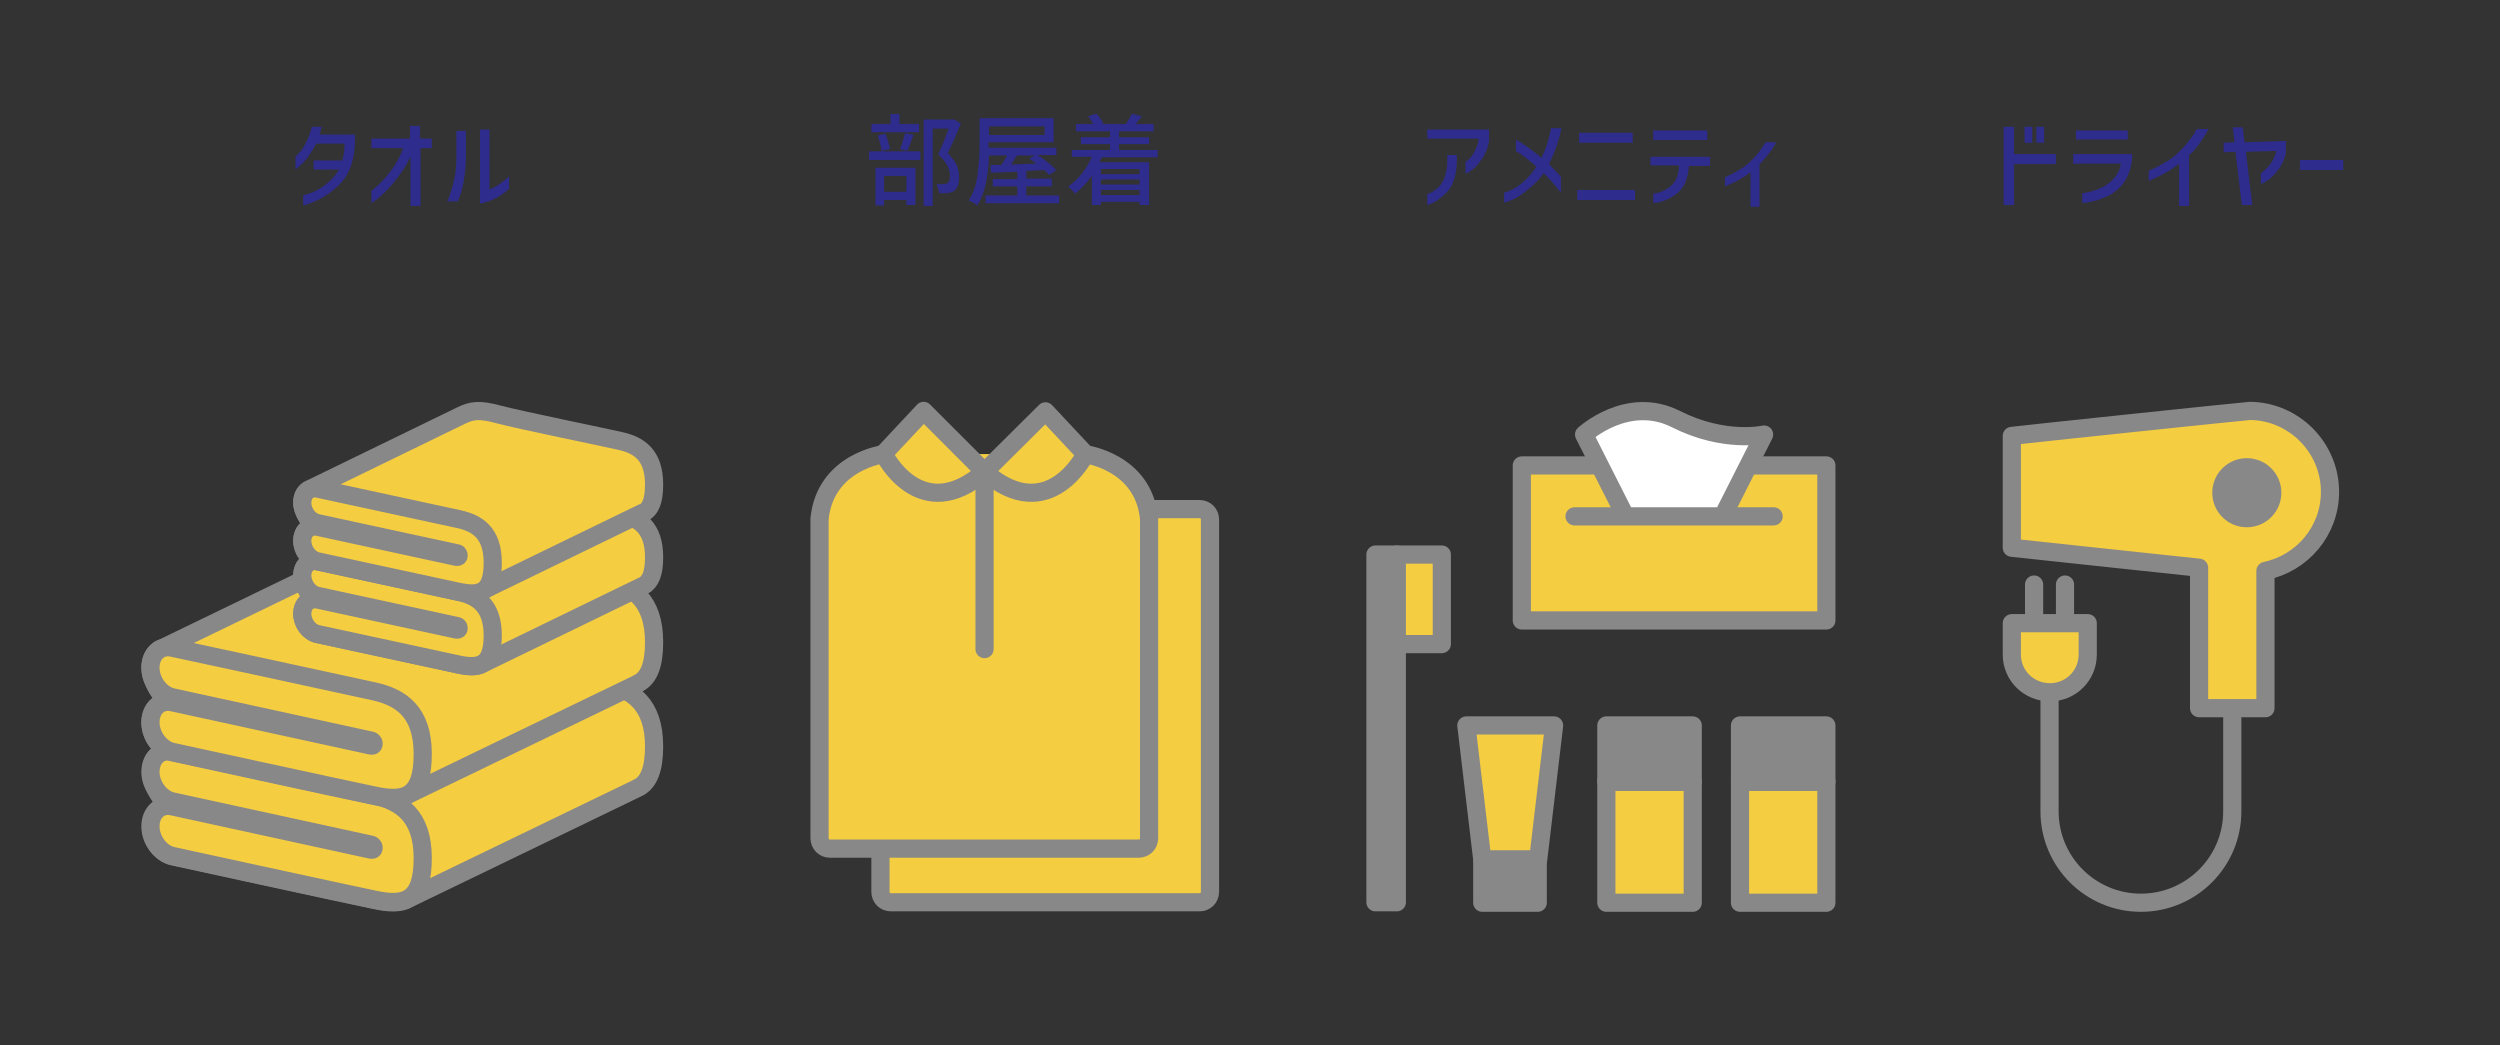<svg xmlns="http://www.w3.org/2000/svg" xmlns:xlink="http://www.w3.org/1999/xlink" version="1.1" id="レイヤー_1" x="0px" y="0px" width="550px" height="230px" viewBox="0 0 550 230" xml:space="preserve"><rect x="0" y="0" width="550" height="230" fill="#333333" stroke="none"/> <g> <g> <g> <path fill="#F5CD41" stroke="#888888" stroke-width="4" stroke-linecap="round" stroke-linejoin="round" stroke-miterlimit="10" d=" M143.9,164.2c0-9.4-4.9-12.5-10.7-13.8c-5.8-1.3-44.4-9.6-44.4-9.6c-0.9-0.2-1.7-0.1-2.5,0.2l0,0l-50.5,24.5 c-0.3,0.1-0.6,0.2-0.8,0.4l0,0c0,0,0,0,0,0c-1.1,0.8-1.8,2.1-1.8,3.9c0,1,0.3,2.1,0.7,3c0,0,0,0,0,0c1.1,2.8,3.2,4.6,3.2,4.6l0,0 c-2.2,0-3.9,1.8-3.9,4.5c0,3,2.2,5.9,4.8,6.5c0,0,37.6,8.2,44.4,9.6c3.2,0.7,5.7,0.8,7.5-0.3l0,0l50.5-24.4c0,0,0.1,0,0.1-0.1 l0.1,0l0,0C142.7,172,143.9,169.3,143.9,164.2z"></path> <path fill="#F5CD41" stroke="#888888" stroke-width="4" stroke-linecap="round" stroke-linejoin="round" stroke-miterlimit="10" d=" M93,188.8c0-9.4-4.9-12.5-10.7-13.8c-5.8-1.3-44.4-9.6-44.4-9.6c-2.7-0.6-4.8,1.4-4.8,4.4c0,3,2.2,5.9,4.8,6.5l43.6,9.5 c0.2,0,0.7,0.2,0.7,0.7c0,0.5-0.4,0.5-0.7,0.4l-43.6-9.5c-2.7-0.6-4.8,1.4-4.8,4.4s2.2,5.9,4.8,6.5c0,0,37.6,8.2,44.4,9.6 C89.1,199.4,93,198.2,93,188.8z"></path> <path fill="#F5CD41" stroke="#888888" stroke-width="4" stroke-linecap="round" stroke-linejoin="round" stroke-miterlimit="10" d=" M143.9,141.3c0-9.4-4.9-12.5-10.7-13.8c-4.3-0.9-31.7-6.6-38.1-8.2s-8.6-1.3-11.9,0.3c-3.3,1.6-47.5,23-47.5,23 c-0.3,0.1-0.6,0.2-0.8,0.4l0,0c0,0,0,0,0,0c-1.1,0.8-1.8,2.1-1.8,3.9c0,1,0.3,2.1,0.7,3c0,0,0,0,0,0c1.1,2.8,3.2,4.6,3.2,4.6l0,0 c-2.2,0-3.9,1.8-3.9,4.5c0,3,2.2,5.9,4.8,6.5c0,0,37.6,8.2,44.4,9.6c3.2,0.7,5.7,0.8,7.5-0.3h0l50.5-24.4c0,0,0.1,0,0.1-0.1 l0.1,0l0,0C142.7,149.1,143.9,146.4,143.9,141.3z"></path> <path fill="#F5CD41" stroke="#888888" stroke-width="4" stroke-linecap="round" stroke-linejoin="round" stroke-miterlimit="10" d=" M93,165.9c0-9.4-4.9-12.5-10.7-13.8c-5.8-1.3-44.4-9.6-44.4-9.6c-2.7-0.6-4.8,1.4-4.8,4.4s2.2,5.9,4.8,6.5l43.6,9.5 c0.2,0,0.7,0.2,0.7,0.7c0,0.5-0.4,0.5-0.7,0.4l-43.6-9.5c-2.7-0.6-4.8,1.4-4.8,4.4c0,3,2.2,5.9,4.8,6.5c0,0,37.6,8.2,44.4,9.6 C89.1,176.5,93,175.3,93,165.9z"></path> </g> <g> <path fill="#F5CD41" stroke="#888888" stroke-width="4" stroke-linecap="round" stroke-linejoin="round" stroke-miterlimit="10" d=" M143.9,122.6c0-6.6-3.4-8.7-7.5-9.6c-4.1-0.9-31-6.7-31-6.7c-0.6-0.1-1.2-0.1-1.7,0.2l0,0l-35.3,17.1c-0.2,0.1-0.4,0.2-0.6,0.3 l0,0c0,0,0,0,0,0c-0.8,0.5-1.3,1.5-1.3,2.7c0,0.7,0.2,1.4,0.5,2.1c0,0,0,0,0,0c0.7,2,2.2,3.2,2.2,3.2l0,0c-1.5,0-2.7,1.3-2.7,3.1 c0,2.1,1.5,4.1,3.4,4.5c0,0,26.3,5.7,31,6.7c2.2,0.5,4,0.6,5.3-0.2l0,0l35.2-17.1c0,0,0.1,0,0.1,0l0,0l0,0 C143.1,128,143.9,126.2,143.9,122.6z"></path> <path fill="#F5CD41" stroke="#888888" stroke-width="4" stroke-linecap="round" stroke-linejoin="round" stroke-miterlimit="10" d=" M108.4,139.8c0-6.6-3.4-8.7-7.5-9.6c-4.1-0.9-31-6.7-31-6.7c-1.9-0.4-3.4,1-3.4,3.1c0,2.1,1.5,4.1,3.4,4.5l30.5,6.6 c0.2,0,0.5,0.1,0.5,0.5c0,0.4-0.3,0.3-0.5,0.3l-30.5-6.6c-1.9-0.4-3.4,1-3.4,3.1s1.5,4.1,3.4,4.5c0,0,26.3,5.7,31,6.7 C105.7,147.2,108.4,146.3,108.4,139.8z"></path> <path fill="#F5CD41" stroke="#888888" stroke-width="4" stroke-linecap="round" stroke-linejoin="round" stroke-miterlimit="10" d=" M143.9,106.6c0-6.6-3.4-8.7-7.5-9.6c-3-0.7-22.1-4.6-26.6-5.8c-4.4-1.2-6-0.9-8.3,0.2c-2.3,1.1-33.1,16.1-33.1,16.1 c-0.2,0.1-0.4,0.2-0.6,0.3l0,0c0,0,0,0,0,0c-0.8,0.5-1.3,1.5-1.3,2.7c0,0.7,0.2,1.4,0.5,2.1c0,0,0,0,0,0c0.7,2,2.2,3.2,2.2,3.2 l0,0c-1.5,0-2.7,1.3-2.7,3.1c0,2.1,1.5,4.1,3.4,4.5c0,0,26.3,5.7,31,6.7c2.2,0.5,4,0.6,5.3-0.2h0l35.2-17.1c0,0,0.1,0,0.1,0l0,0 l0,0C143.1,112.1,143.9,110.2,143.9,106.6z"></path> <path fill="#F5CD41" stroke="#888888" stroke-width="4" stroke-linecap="round" stroke-linejoin="round" stroke-miterlimit="10" d=" M108.4,123.8c0-6.6-3.4-8.7-7.5-9.6c-4.1-0.9-31-6.7-31-6.7c-1.9-0.4-3.4,1-3.4,3.1s1.5,4.1,3.4,4.5l30.5,6.6 c0.2,0,0.5,0.1,0.5,0.5c0,0.4-0.3,0.3-0.5,0.3l-30.5-6.6c-1.9-0.4-3.4,1-3.4,3.1s1.5,4.1,3.4,4.5c0,0,26.3,5.7,31,6.7 C105.7,131.2,108.4,130.4,108.4,123.8z"></path> </g> </g> <g> <path fill="#2E2C8C" d="M70.8,27.9c-0.1,0.4-0.3,1-0.5,1.7h7.8v2c-0.1,1.9-0.4,3.7-1,5.2c-0.6,1.6-1.5,2.9-2.5,3.9 c-2.3,2.2-4.9,3.7-7.9,4.5v-2.2c3.4-0.9,6.1-2.8,7.9-5.7h-5.6v-2h6.3c0.3-1,0.5-2.2,0.5-3.7h-6.2c-1,1.8-1.9,3.1-2.7,4 c-0.6,0.6-1.2,1.2-1.9,1.7v-2.8c0.6-0.6,1.1-1.2,1.5-1.7c0.4-0.6,0.8-1.3,1.2-2.2c0.4-0.9,0.7-1.8,0.9-2.7H70.8z"></path> <path fill="#2E2C8C" d="M92.5,32.7v12.6h-2.2V34.5c-1,2.1-2.3,4-3.8,5.8s-3.1,3.3-4.8,4.4v-2.7c1.6-1.2,3-2.7,4.2-4.3 c1.3-1.7,2.2-3.4,2.8-5.1h-7v-2.1h8.5v-2.8h2.2v2.8H95v2.1H92.5z"></path> <path fill="#2E2C8C" d="M98.4,44.3c0.3-0.6,0.5-1.3,0.8-2.2c0.4-1,0.6-2.2,0.9-3.5c0.2-1.3,0.3-2.7,0.3-4.2v-5.6h2.1v5.6 c0,2.1-0.2,4-0.5,5.6c-0.3,1.6-0.7,3-1.3,4.3H98.4z M112,41.5c-1.8,1.7-3.9,2.8-6.4,3.3V28.5h2.1v13.2c1.5-0.6,2.9-1.6,4.3-2.9 V41.5z"></path> </g> </g> <g> <g> <path fill="#F5CD41" stroke="#888888" stroke-width="4" stroke-linecap="round" stroke-linejoin="round" stroke-miterlimit="10" d=" M252.8,112h11.1c1.3,0,2.3,1,2.3,2.3v81.9c0,1.3-1,2.3-2.3,2.3H196c-1.3,0-2.3-1-2.3-2.3v-9.6"></path> <path fill="#F5CD41" stroke="#888888" stroke-width="4" stroke-linecap="round" stroke-linejoin="round" stroke-miterlimit="10" d=" M194.5,99.9c0,0-12.9,1.6-14.2,14.2v70.3c0,1.3,1,2.3,2.3,2.3h67.9c1.3,0,2.3-1,2.3-2.3v-70.3c-1.2-12.6-14.2-14.2-14.2-14.2"></path> <g> <path fill="#F5CD41" stroke="#888888" stroke-width="4" stroke-linecap="round" stroke-linejoin="round" stroke-miterlimit="10" d=" M216.6,103.8l-13.4-13.4l-8.8,9.4C194.4,99.9,202.4,116.1,216.6,103.8z"></path> <path fill="#F5CD41" stroke="#888888" stroke-width="4" stroke-linecap="round" stroke-linejoin="round" stroke-miterlimit="10" d=" M216.6,103.8L230,90.5l8.8,9.4C238.8,99.9,230.8,116.1,216.6,103.8z"></path> </g> <line fill="none" stroke="#888888" stroke-width="4" stroke-linecap="round" stroke-linejoin="round" stroke-miterlimit="10" x1="216.6" y1="103.8" x2="216.6" y2="142.8"></line> </g> <g> <path fill="#2E2C8C" d="M191.2,35.2v-1.9h11.3v1.9H191.2z M202.2,27.3v1.8h-10.5v-1.8h4.2v-2.2h2v2.2H202.2z M192.6,45.2v-8.3h8.8 v8.2h-2V44h-4.9v1.2H192.6z M193.9,33.2c0-0.5-0.1-1-0.3-1.7c-0.2-0.6-0.3-1.2-0.5-1.7l1.7-0.4c0.2,0.5,0.4,1,0.6,1.7 c0.2,0.6,0.3,1.2,0.4,1.7L193.9,33.2z M199.4,38.7h-4.9v3.5h4.9V38.7z M198,32.8c0.2-0.5,0.4-1,0.6-1.7c0.2-0.7,0.4-1.3,0.5-1.8 l1.9,0.4l-0.4,1c-0.4,1.1-0.7,1.9-1,2.5L198,32.8z M211.4,27.2c-1.2,2.9-2.2,5.1-2.9,6.5c0.9,0.9,1.6,1.8,2,2.7 c0.4,0.9,0.5,1.7,0.5,2.6c0,1.5-0.4,2.5-1.1,3c-0.4,0.3-0.9,0.4-1.5,0.5c-0.2,0-0.6,0-1.1,0h-0.7c0-0.3-0.1-0.7-0.2-1 c-0.1-0.4-0.2-0.7-0.4-1c0.6,0,1.1,0.1,1.5,0c0.4,0,0.7-0.1,0.9-0.2c0.4-0.2,0.6-0.8,0.6-1.6c0-1.6-0.9-3.2-2.6-4.7 c0.6-1.3,1.4-3.2,2.3-5.7h-3.5v17h-2V26.3h6.3l0.3-0.1L211.4,27.2z"></path> <path fill="#2E2C8C" d="M233,43v1.7h-16.2V43h7v-2h-5.4v-1.6h5.4v-1.6L218,38l-0.1-1.7c0.4,0,1.2,0,2.4,0c0.5-0.8,0.9-1.5,1.3-2.1 h-4c-0.2,4.9-1,8.6-2.6,11c-0.2-0.2-0.5-0.4-0.9-0.6s-0.7-0.4-1-0.5c1-1.5,1.6-3.3,1.9-5.3c0.3-2,0.5-4.2,0.5-6.6v-6.2h16.3v5.3 h-14.3v1.2h14.9v1.6h-4.1c0.8,0.5,1.6,1.1,2.3,1.7c0.8,0.6,1.3,1.2,1.8,1.6l-1.6,1.1c-0.2-0.3-0.6-0.7-1.1-1.1l-3.9,0.2v1.7h5.6 V41h-5.6v2H233z M229.8,27.8h-12.2v1.9h12.2V27.8z M223.8,34.2c-0.1,0.2-0.3,0.4-0.4,0.5c-0.3,0.5-0.6,1-1,1.5l5.1-0.2 c0.1,0,0.3,0,0.5,0c-0.7-0.5-1.2-0.9-1.6-1.1l1.2-0.7H223.8z"></path> <path fill="#2E2C8C" d="M242.4,34.6l-0.5,1.1h10.9v9.4h-2.1v-0.7h-8.5v0.7h-2v-6.4c-1.1,1.6-2.3,2.8-3.7,3.9 c-0.1-0.2-0.4-0.4-0.7-0.8c-0.3-0.3-0.6-0.6-0.8-0.8c1.1-0.7,2.1-1.7,3-2.8c0.9-1.1,1.6-2.3,2.2-3.7h-4.4V33h8.4v-1.3h-6.4v-1.5 h6.4v-1.3h-7.5v-1.6h3.8c-0.3-0.6-0.7-1.2-1.1-1.7l1.8-0.6c0.3,0.3,0.6,0.7,0.9,1.1s0.5,0.8,0.6,1.1l-0.2,0.1h5.3l-0.1,0 c0.6-0.9,1-1.6,1.3-2.3l2.2,0.6c-0.5,0.7-1,1.3-1.4,1.7h4v1.6h-7.6v1.3h6.6v1.5h-6.6V33h8.5v1.6H242.4z M250.7,37.2h-8.5v1.1h8.5 V37.2z M250.7,40.6v-1.1h-8.5v1.1H250.7z M242.2,42.9h8.5v-1.1h-8.5V42.9z"></path> </g> </g> <g> <g> <g> <polyline fill="#F5CD41" stroke="#888888" stroke-width="4" stroke-linecap="round" stroke-linejoin="round" stroke-miterlimit="10" points=" 307.3,141.7 317.2,141.7 317.2,122 307.3,122 "></polyline> <rect x="302.6" y="122" fill="#888888" stroke="#888888" stroke-width="4" stroke-linecap="round" stroke-linejoin="round" stroke-miterlimit="10" width="4.7" height="76.5"></rect> </g> <g> <polygon fill="#F5CD41" stroke="#888888" stroke-width="4" stroke-linecap="round" stroke-linejoin="round" stroke-miterlimit="10" points=" 326.1,189.1 322.6,159.6 341.9,159.6 338.4,189.1 "></polygon> <rect x="326.1" y="189.1" fill="#888888" stroke="#888888" stroke-width="4" stroke-linecap="round" stroke-linejoin="round" stroke-miterlimit="10" width="12.2" height="9.5"></rect> </g> <g> <rect x="353.4" y="171.9" fill="#F5CD41" stroke="#888888" stroke-width="4" stroke-linecap="round" stroke-linejoin="round" stroke-miterlimit="10" width="19" height="26.7"></rect> <rect x="353.4" y="159.6" fill="#888888" stroke="#888888" stroke-width="4" stroke-linecap="round" stroke-linejoin="round" stroke-miterlimit="10" width="19" height="12.4"></rect> <rect x="382.8" y="171.9" fill="#F5CD41" stroke="#888888" stroke-width="4" stroke-linecap="round" stroke-linejoin="round" stroke-miterlimit="10" width="19" height="26.7"></rect> <rect x="382.8" y="159.6" fill="#888888" stroke="#888888" stroke-width="4" stroke-linecap="round" stroke-linejoin="round" stroke-miterlimit="10" width="19" height="12.4"></rect> </g> <g> <rect x="334.8" y="102.4" fill="#F5CD41" stroke="#888888" stroke-width="4" stroke-linecap="round" stroke-linejoin="round" stroke-miterlimit="10" width="67" height="34.1"></rect> <path fill="#FFFFFF" stroke="#888888" stroke-width="4" stroke-linecap="round" stroke-linejoin="round" stroke-miterlimit="10" d=" M356.9,112.2l-8.4-16.6c0,0,9.5-8.8,20.2-3.4s19.4,3.4,19.4,3.4l-8.4,16.6"></path> <line fill="#FFFFFF" stroke="#888888" stroke-width="4" stroke-linecap="round" stroke-linejoin="round" stroke-miterlimit="10" x1="346.4" y1="113.6" x2="390.2" y2="113.6"></line> </g> </g> <g> <path fill="#2E2C8C" d="M314,30.6v-2.1h13.6v2.6c-0.3,1.5-0.8,2.8-1.6,3.9c-0.6,0.9-1.2,1.6-1.8,2.1c-0.6,0.5-1.2,0.9-1.8,1.1 v-2.6c0.4-0.2,0.9-0.6,1.3-1.2c0.5-0.6,0.8-1.2,1.1-1.9c0.3-0.7,0.5-1.4,0.5-2H314z M314,42.7c0.7-0.2,1.4-0.6,2-1.1 c0.7-0.5,1.3-1.3,1.7-2.3s0.7-2.3,0.7-3.8v-1.4h2.1v1.5c0,1.6-0.3,3-0.7,4.2c-0.4,1.2-1.1,2.2-1.9,2.9c-0.6,0.6-1.3,1.1-1.9,1.5 c-0.7,0.4-1.3,0.7-2,0.9V42.7z"></path> <path fill="#2E2C8C" d="M330.9,42.4c1.4-0.4,2.7-1.1,3.9-2.1c1.2-1,2.2-2.1,3.2-3.6c-1.6-1.5-3.1-2.6-4.5-3.5v-2.5 c2.1,1.2,3.9,2.6,5.6,4c0.6-1.1,1-2.2,1.3-3.1c0.3-1,0.6-2.1,0.8-3.4h2.3c-0.2,1.3-0.6,2.6-1,3.8c-0.4,1.2-1,2.6-1.7,4.1l1.5,1.6 l0.4,0.4c0.3,0.3,0.5,0.6,0.7,0.8v3.5c-1.2-1.6-2.5-3-3.8-4.3c-0.6,0.9-1.4,1.8-2.4,2.7c-1,0.9-2,1.7-3.1,2.4 c-1.1,0.7-2.2,1.1-3.2,1.4V42.4z"></path> <path fill="#2E2C8C" d="M359.7,41.8V44h-12.7v-2.2H359.7z M347.4,29.2h11.8v2.2h-11.8V29.2z"></path> <path fill="#2E2C8C" d="M363.1,36.5v-2h13.1v2h-4.6c-0.2,1.7-0.5,3-1,4c-0.5,1-1.2,1.8-2.1,2.4c-1.4,1-3,1.6-4.8,1.8v-2.1 c0.8-0.1,1.6-0.3,2.4-0.7c0.9-0.4,1.7-1.1,2.3-1.9c0.6-0.8,0.9-2,1-3.6H363.1z M363.7,28.7h11.9v2.1h-11.9V28.7z"></path> <path fill="#2E2C8C" d="M390.8,31.2c-0.3,0.7-0.8,1.5-1.6,2.5s-1.4,1.8-2.1,2.4v9.4h-2v-7.6c-1.4,1.1-3.3,2.2-5.6,3.1v-2 c1.1-0.5,2.1-1,3.1-1.6c1-0.6,2.1-1.4,3.1-2.5c1-1,1.9-2.2,2.7-3.6H390.8z"></path> </g> </g> <g> <path fill="#F5CD41" stroke="#888888" stroke-width="4" stroke-linecap="round" stroke-linejoin="round" stroke-miterlimit="10" d=" M512.6,108.2c0-9.7-7.9-17.7-17.6-17.8c-2.6,0.2-50.1,5.2-52.4,5.5v24.6c1.6,0.2,26.3,2.8,41.2,4.4v30.9h14.6v-30.2 C506.5,123.9,512.6,116.8,512.6,108.2z"></path> <path fill="none" stroke="#888888" stroke-width="4" stroke-linecap="round" stroke-linejoin="round" stroke-miterlimit="10" d=" M450.9,152.3v26.2c0,11.1,9,20.1,20.1,20.1h0c11.1,0,20.1-9,20.1-20.1v-20.6"></path> </g> <g> <path fill="#2E2C8C" d="M452.3,36.1h-9.2v9h-2.3V27.9h2.3v6h9.2V36.1z M445.4,27.9h1.7v3.5h-1.7V27.9z M448,27.9h1.7v3.5H448V27.9z "></path> <path fill="#2E2C8C" d="M456.1,36v-2.1h13c0,1.6-0.3,3-0.8,4.3c-0.5,1.3-1.2,2.3-2.1,3.2c-0.9,0.8-1.8,1.5-2.9,1.9 c-0.9,0.4-1.7,0.7-2.5,0.9c-0.8,0.2-1.7,0.4-2.7,0.5v-2.2c1.5-0.2,3-0.6,4.4-1.3c1-0.5,1.8-1.1,2.6-2c0.8-0.9,1.3-1.9,1.5-3.2 H456.1z M456.7,28.7h11.4v2h-11.4V28.7z"></path> <path fill="#2E2C8C" d="M485.9,28.4c-0.4,0.8-1.1,1.8-1.9,3s-1.6,2.1-2.4,2.7v11.2h-2.2V36c-1.7,1.4-4,2.7-6.7,3.8v-2.2 c1.3-0.6,2.5-1.2,3.7-1.9c1.2-0.7,2.5-1.7,3.7-3c1.2-1.3,2.3-2.7,3.2-4.3H485.9z"></path> <path fill="#2E2C8C" d="M493.2,45.1l-1.4-11.7l-2.6,0.1v-2.1l2.4-0.1l-0.4-3.3h2.2l0.4,3.3l9.1-0.3v2.7c-0.3,1.3-0.8,2.4-1.5,3.4 c-0.6,0.8-1.2,1.5-1.9,2.1s-1.4,1-2.1,1.3v-2.4c1.7-1.2,2.9-2.8,3.4-4.9l-6.7,0.2l1.4,11.7H493.2z"></path> <path fill="#2E2C8C" d="M506,35.2h9.5v2.2H506V35.2z"></path> </g> <circle fill="#888888" stroke="#888888" stroke-width="4" stroke-linecap="round" stroke-linejoin="round" stroke-miterlimit="10" cx="494.3" cy="108.4" r="5.6"></circle> <g> <path fill="#F5CD41" stroke="#888888" stroke-width="4" stroke-linecap="round" stroke-linejoin="round" stroke-miterlimit="10" d=" M442.6,144v-6.9h16.7v6.9c0,4.6-3.7,8.3-8.3,8.3l0,0C446.3,152.3,442.6,148.6,442.6,144z"></path> <g> <line fill="#F5CD41" stroke="#888888" stroke-width="4" stroke-linecap="round" stroke-linejoin="round" stroke-miterlimit="10" x1="454.3" y1="128.6" x2="454.3" y2="134.8"></line> <line fill="#F5CD41" stroke="#888888" stroke-width="4" stroke-linecap="round" stroke-linejoin="round" stroke-miterlimit="10" x1="447.5" y1="128.6" x2="447.5" y2="134.8"></line> </g> </g> </svg>